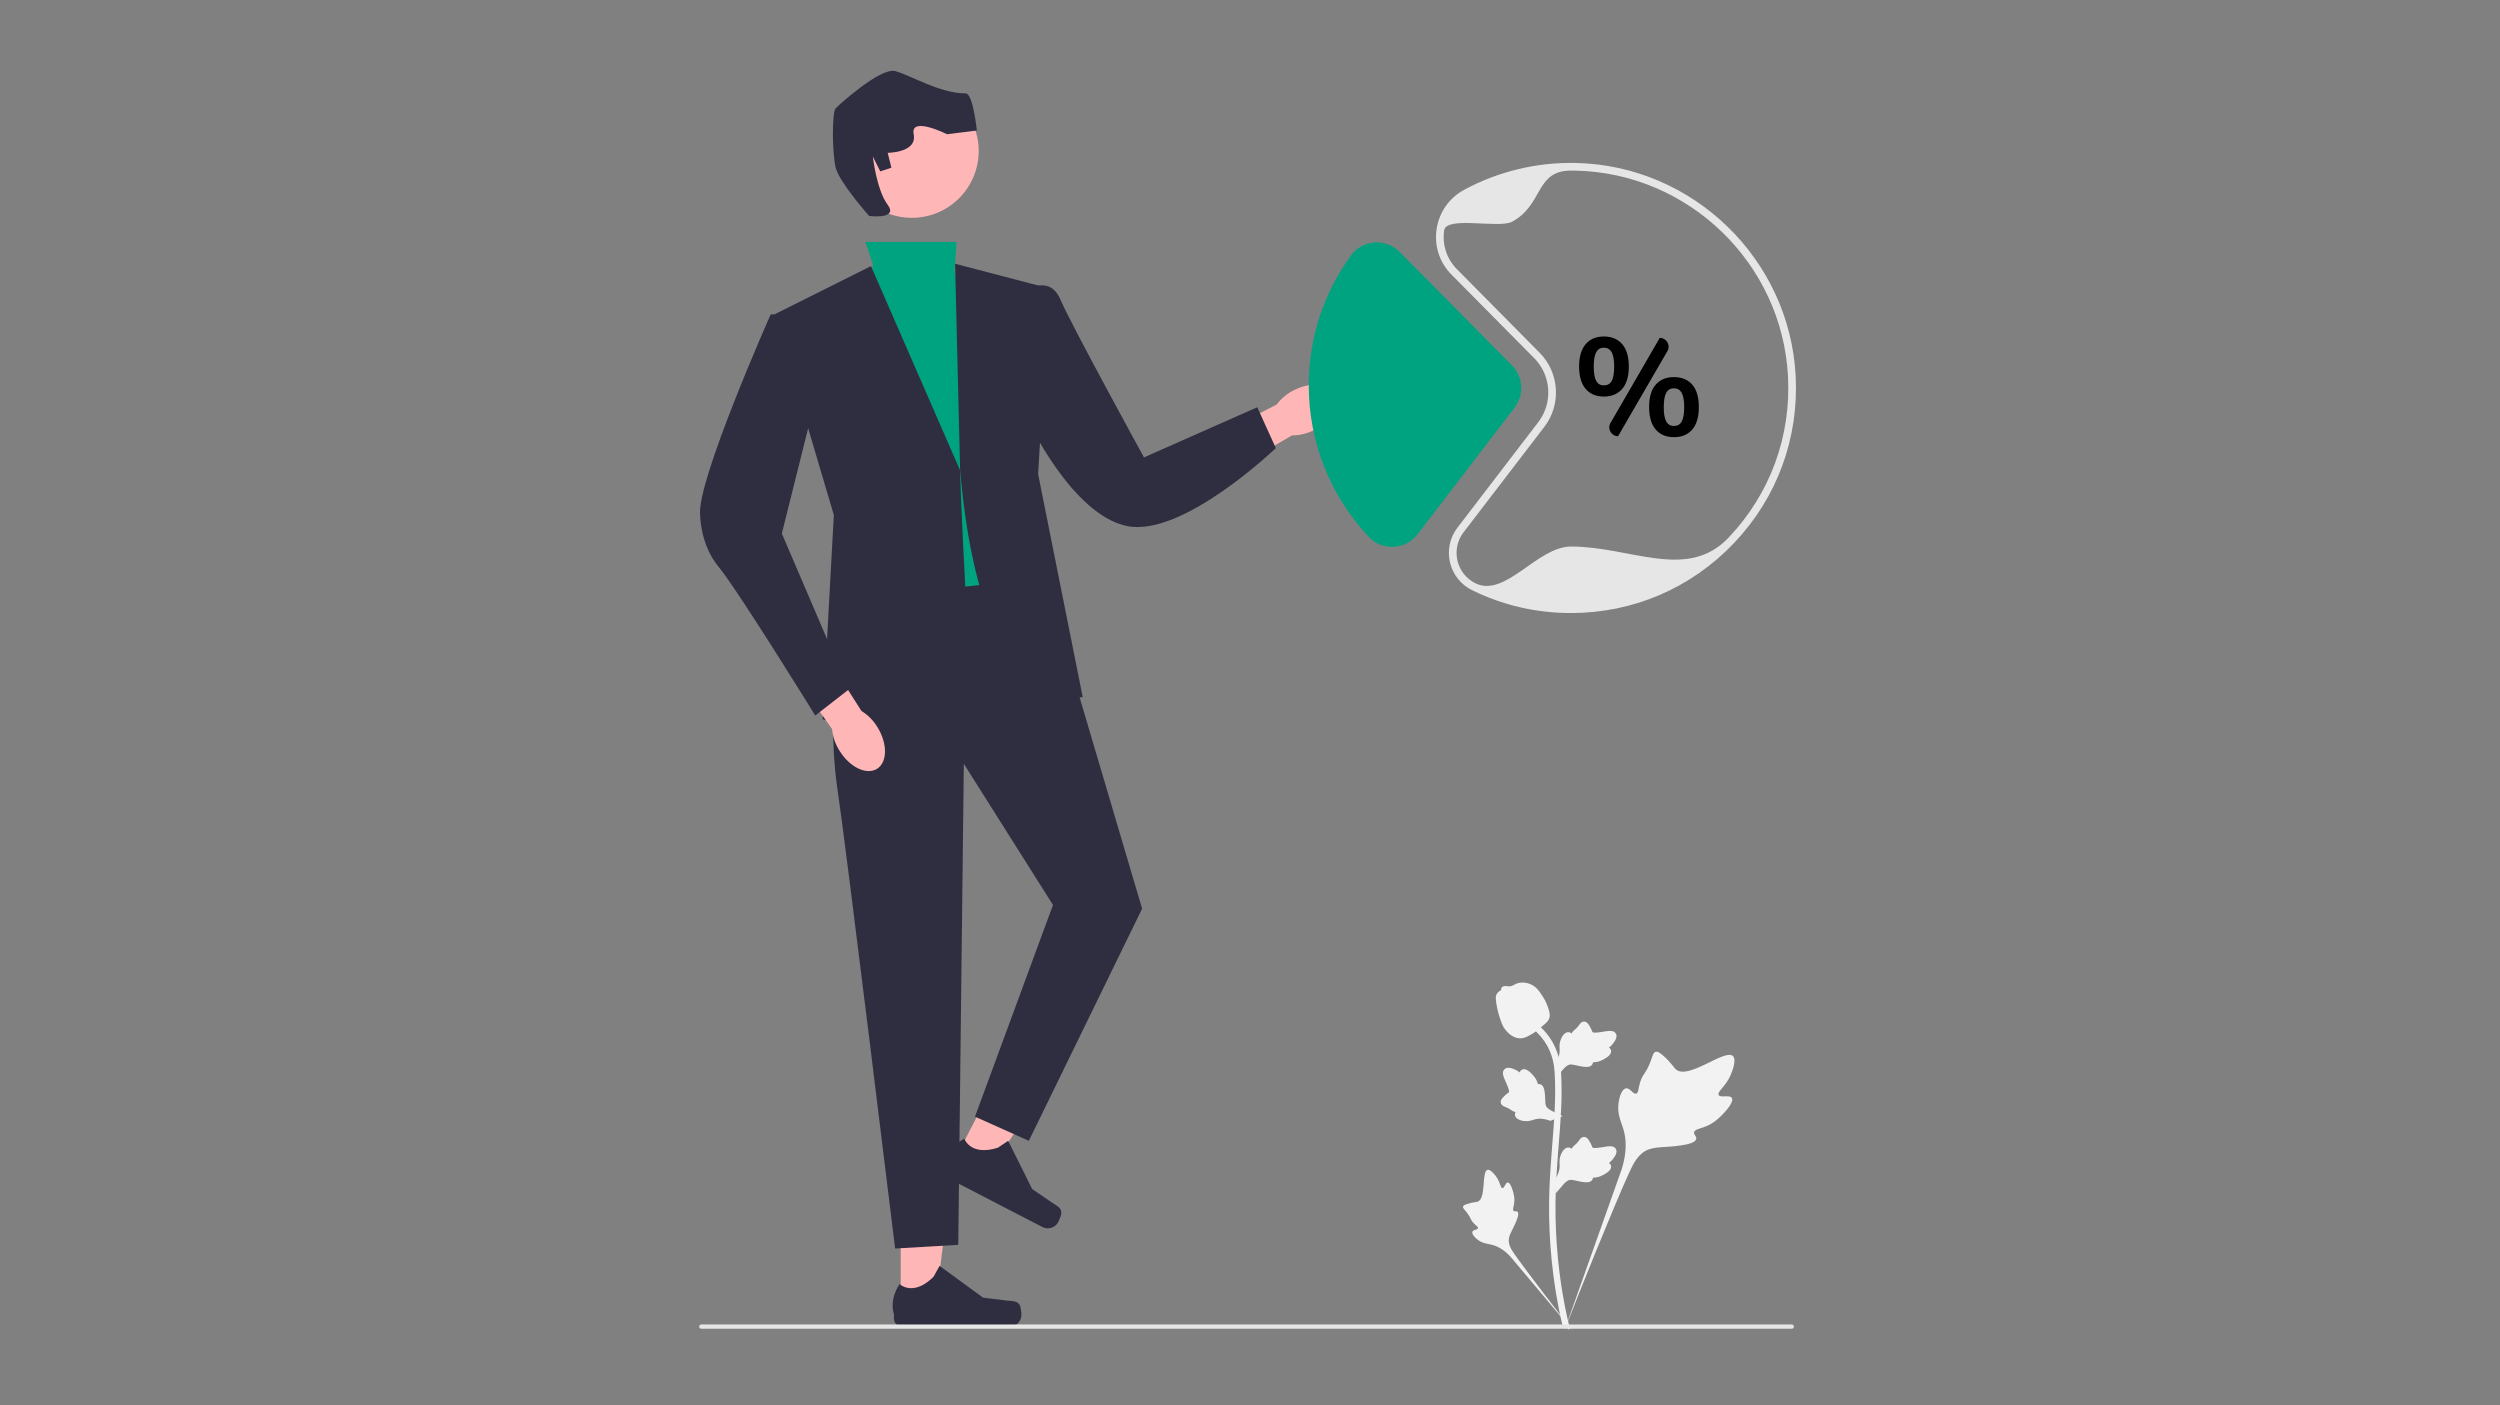 <svg width="733" height="412" viewBox="0 0 733 412" fill="none" xmlns="http://www.w3.org/2000/svg">
<rect x="0" y="0" width="733" height="412" fill="#808080" stroke="none"/>
<mask id="mask0_3971_9717" style="mask-type:alpha" maskUnits="userSpaceOnUse" x="112" y="17" width="509" height="378">
<g clip-path="url(#clip0_3971_9717)">
<rect width="509" height="377.037" transform="translate(112 17)" fill="white"/>
<g clip-path="url(#clip1_3971_9717)">
<path d="M545.602 24.471H-99.932C-100.266 24.471 -100.585 24.338 -100.821 24.103C-101.057 23.867 -101.189 23.547 -101.189 23.214C-101.189 22.881 -101.057 22.561 -100.821 22.325C-100.585 22.09 -100.266 21.957 -99.932 21.957H545.602C545.936 21.957 546.255 22.09 546.491 22.325C546.727 22.561 546.859 22.881 546.859 23.214C546.859 23.547 546.727 23.867 546.491 24.103C546.255 24.338 545.936 24.471 545.602 24.471Z" fill="#E6E6E6"/>
<path d="M545.602 74.743H-99.932C-100.266 74.743 -100.585 74.61 -100.821 74.374C-101.057 74.139 -101.189 73.819 -101.189 73.486C-101.189 73.153 -101.057 72.833 -100.821 72.597C-100.585 72.361 -100.266 72.229 -99.932 72.229H545.602C545.936 72.229 546.255 72.361 546.491 72.597C546.727 72.833 546.859 73.153 546.859 73.486C546.859 73.819 546.727 74.139 546.491 74.374C546.255 74.61 545.936 74.743 545.602 74.743Z" fill="#E6E6E6"/>
<path d="M545.602 125.014H-99.932C-100.266 125.014 -100.585 124.882 -100.821 124.646C-101.057 124.41 -101.189 124.091 -101.189 123.757C-101.189 123.424 -101.057 123.104 -100.821 122.869C-100.585 122.633 -100.266 122.5 -99.932 122.5H545.602C545.936 122.5 546.255 122.633 546.491 122.869C546.727 123.104 546.859 123.424 546.859 123.757C546.859 124.091 546.727 124.41 546.491 124.646C546.255 124.882 545.936 125.014 545.602 125.014Z" fill="#E6E6E6"/>
<path d="M545.602 175.286H-99.932C-100.266 175.286 -100.585 175.153 -100.821 174.917C-101.057 174.682 -101.189 174.362 -101.189 174.029C-101.189 173.695 -101.057 173.376 -100.821 173.14C-100.585 172.904 -100.266 172.772 -99.932 172.772H545.602C545.936 172.772 546.255 172.904 546.491 173.14C546.727 173.376 546.859 173.695 546.859 174.029C546.859 174.362 546.727 174.682 546.491 174.917C546.255 175.153 545.936 175.286 545.602 175.286Z" fill="#E6E6E6"/>
<path d="M545.602 225.557H-99.932C-100.266 225.557 -100.585 225.425 -100.821 225.189C-101.057 224.953 -101.189 224.634 -101.189 224.3C-101.189 223.967 -101.057 223.647 -100.821 223.412C-100.585 223.176 -100.266 223.044 -99.932 223.044H545.602C545.936 223.044 546.255 223.176 546.491 223.412C546.727 223.647 546.859 223.967 546.859 224.3C546.859 224.634 546.727 224.953 546.491 225.189C546.255 225.425 545.936 225.557 545.602 225.557Z" fill="#E6E6E6"/>
<path d="M227.625 227.513C227.293 227.512 226.974 227.381 226.739 227.147C226.503 226.913 226.37 226.595 226.368 226.263L225.111 22.664C225.109 22.33 225.239 22.01 225.474 21.773C225.708 21.535 226.027 21.401 226.36 21.399H226.368C226.7 21.399 227.018 21.53 227.254 21.764C227.489 21.998 227.622 22.316 227.625 22.648L228.881 226.248C228.883 226.582 228.753 226.902 228.519 227.139C228.285 227.376 227.966 227.51 227.633 227.513H227.625Z" fill="#E6E6E6"/>
<path d="M402.319 227.513C401.986 227.512 401.668 227.381 401.432 227.147C401.197 226.913 401.064 226.595 401.062 226.263L399.805 22.664C399.803 22.33 399.933 22.01 400.167 21.773C400.402 21.535 400.72 21.401 401.054 21.399H401.062C401.394 21.399 401.712 21.53 401.947 21.764C402.183 21.998 402.316 22.316 402.319 22.648L403.575 226.248C403.577 226.582 403.447 226.902 403.213 227.139C402.978 227.376 402.66 227.51 402.327 227.513H402.319Z" fill="#E6E6E6"/>
<path d="M163.596 111.888H115.702C112.054 111.888 108.555 110.438 105.975 107.859C103.395 105.279 101.946 101.78 101.946 98.131C101.946 94.483 103.395 90.983 105.975 88.403C108.555 85.824 112.054 84.374 115.702 84.374H163.596C165.404 84.373 167.194 84.727 168.865 85.418C170.535 86.108 172.053 87.121 173.332 88.399C174.611 89.677 175.626 91.194 176.318 92.864C177.01 94.533 177.366 96.323 177.366 98.131C177.366 99.939 177.01 101.729 176.318 103.399C175.626 105.068 174.611 106.586 173.332 107.863C172.053 109.141 170.535 110.154 168.865 110.844C167.194 111.535 165.404 111.889 163.596 111.888Z" fill="#00A380"/>
<path d="M163.596 165.93H115.702C113.895 165.931 112.104 165.577 110.434 164.886C108.763 164.196 107.245 163.183 105.966 161.905C104.688 160.628 103.673 159.11 102.981 157.441C102.289 155.771 101.932 153.981 101.932 152.173C101.932 150.365 102.289 148.575 102.981 146.905C103.673 145.236 104.688 143.718 105.966 142.441C107.245 141.163 108.763 140.15 110.434 139.46C112.104 138.769 113.895 138.415 115.702 138.416H163.596C165.404 138.415 167.194 138.769 168.865 139.46C170.535 140.15 172.053 141.163 173.332 142.441C174.611 143.718 175.626 145.236 176.318 146.905C177.01 148.575 177.366 150.365 177.366 152.173C177.366 153.981 177.01 155.771 176.318 157.441C175.626 159.11 174.611 160.628 173.332 161.905C172.053 163.183 170.535 164.196 168.865 164.886C167.194 165.577 165.404 165.931 163.596 165.93Z" fill="#00A380"/>
<path d="M342.061 64.13H294.167C290.518 64.13 287.019 62.68 284.439 60.1C281.859 57.521 280.41 54.022 280.41 50.373C280.41 46.724 281.859 43.225 284.439 40.645C287.019 38.066 290.518 36.616 294.167 36.616H342.061C343.868 36.614 345.658 36.969 347.329 37.66C349 38.35 350.518 39.363 351.797 40.641C353.075 41.918 354.09 43.435 354.782 45.105C355.474 46.775 355.83 48.565 355.83 50.373C355.83 52.181 355.474 53.971 354.782 55.641C354.09 57.31 353.075 58.828 351.797 60.105C350.518 61.383 349 62.396 347.329 63.086C345.658 63.777 343.868 64.131 342.061 64.13Z" fill="#00A380"/>
<path d="M613.527 318.001H565.633C561.985 318.001 558.486 316.552 555.906 313.972C553.326 311.392 551.876 307.893 551.876 304.245C551.876 300.596 553.326 297.097 555.906 294.517C558.486 291.937 561.985 290.488 565.633 290.488H613.527C617.176 290.488 620.675 291.937 623.255 294.517C625.835 297.097 627.284 300.596 627.284 304.245C627.284 307.893 625.835 311.392 623.255 313.972C620.675 316.552 617.176 318.001 613.527 318.001Z" fill="#00A380"/>
<path d="M606.088 301.08C607.683 300.385 609.106 299.35 610.257 298.046C611.409 296.742 612.26 295.202 612.752 293.533C613.243 291.865 613.363 290.109 613.103 288.389C612.842 286.669 612.208 285.027 611.244 283.579L636.821 249.911L614.898 248.447L593.971 280.644C591.645 282.424 590.054 284.995 589.497 287.87C588.941 290.745 589.459 293.725 590.952 296.244C592.446 298.763 594.812 300.646 597.601 301.538C600.391 302.429 603.41 302.266 606.088 301.08Z" fill="#FFB8B8"/>
<path d="M678.528 120.156L674.273 118.502L670.164 119.954C670.164 119.954 657.316 132.198 655.165 145.034C654.203 150.778 639.233 206.937 639.233 206.937L599.348 268.106L620.927 282.518L675.933 200.1L678.528 120.156Z" fill="#E6E6E6"/>
</g>
</g>
</mask>
<g mask="url(#mask0_3971_9717)">
</g>
<g clip-path="url(#clip2_3971_9717)">
<g clip-path="url(#clip3_3971_9717)">
<path d="M507.784 321.931C507.151 320.864 504.412 322.007 503.909 321.038C503.407 320.073 505.952 318.602 507.406 315.242C507.668 314.636 509.32 310.817 508.097 309.639C505.779 307.406 495.17 316.622 491.457 313.606C490.642 312.944 490.073 311.623 487.607 309.478C486.626 308.624 486.033 308.239 485.459 308.382C484.644 308.586 484.579 309.676 483.706 311.819C482.396 315.034 481.621 314.84 480.858 317.405C480.291 319.309 480.421 320.416 479.754 320.632C478.81 320.937 477.942 318.917 476.746 319.098C475.526 319.283 474.788 321.634 474.555 323.395C474.118 326.699 475.331 328.879 476.004 331.172C476.735 333.663 477.169 337.452 475.481 342.815L458.776 389.881C462.464 380.223 473.142 353.749 477.629 343.91C478.924 341.07 480.355 338.19 483.291 337.053C486.119 335.958 490.002 336.612 494.952 335.419C495.53 335.28 497.134 334.872 497.336 333.928C497.503 333.148 496.56 332.712 496.705 331.982C496.899 331.002 498.755 330.99 501.035 329.859C502.643 329.062 503.645 328.113 504.507 327.298C504.766 327.052 508.627 323.352 507.784 321.931Z" fill="#F2F2F2"/>
<path d="M442.063 346.709C441.356 346.712 441.127 348.386 440.506 348.353C439.888 348.321 439.9 346.648 438.67 344.965C438.449 344.661 437.051 342.749 436.12 343.009C434.355 343.502 435.817 351.369 433.266 352.321C432.706 352.529 431.893 352.428 430.129 353.019C429.427 353.254 429.066 353.434 428.971 353.757C428.836 354.216 429.352 354.562 430.152 355.609C431.352 357.18 431.033 357.504 432.072 358.619C432.843 359.446 433.424 359.702 433.337 360.092C433.215 360.643 431.973 360.486 431.717 361.125C431.455 361.777 432.397 362.818 433.194 363.44C434.689 364.608 436.109 364.642 437.428 364.973C438.862 365.333 440.847 366.214 442.992 368.589L461.272 390.368C457.596 385.772 447.684 372.892 444.15 367.851C443.129 366.396 442.128 364.863 442.417 363.093C442.696 361.39 444.137 359.673 444.98 356.899C445.079 356.575 445.341 355.67 444.936 355.298C444.602 354.991 444.116 355.329 443.799 355.047C443.374 354.669 443.903 353.754 444.006 352.309C444.079 351.29 443.903 350.524 443.751 349.866C443.705 349.668 443.003 346.705 442.063 346.709Z" fill="#F2F2F2"/>
<path d="M456.16 349.873L455.734 346.073L455.929 345.785C456.829 344.453 457.288 343.152 457.293 341.917C457.294 341.72 457.285 341.524 457.276 341.324C457.239 340.531 457.193 339.546 457.707 338.397C457.995 337.756 458.804 336.274 460.021 336.457C460.348 336.503 460.596 336.654 460.784 336.83C460.812 336.786 460.84 336.742 460.87 336.694C461.249 336.116 461.549 335.868 461.838 335.63C462.061 335.446 462.29 335.257 462.65 334.809C462.807 334.613 462.93 334.441 463.034 334.296C463.349 333.857 463.76 333.334 464.485 333.343C465.259 333.38 465.665 334.02 465.933 334.444C466.413 335.2 466.631 335.745 466.775 336.107C466.827 336.239 466.887 336.387 466.917 336.433C467.167 336.8 469.195 336.457 469.96 336.332C471.676 336.046 473.162 335.798 473.774 336.881C474.212 337.656 473.887 338.679 472.776 340.006C472.43 340.419 472.063 340.733 471.736 340.979C472.007 341.14 472.249 341.388 472.347 341.777C472.578 342.698 471.786 343.621 469.994 344.524C469.549 344.75 468.95 345.051 468.111 345.196C467.715 345.264 467.359 345.28 467.055 345.289C467.048 345.466 467.007 345.656 466.9 345.853C466.585 346.431 465.93 346.706 464.943 346.64C463.856 346.583 462.962 346.376 462.172 346.194C461.483 346.036 460.89 345.902 460.424 345.934C459.559 346.003 458.893 346.695 458.111 347.592L456.16 349.873Z" fill="#F2F2F2"/>
<path d="M458.135 327.245L454.567 328.621L454.239 328.506C452.722 327.973 451.347 327.86 450.151 328.167C449.96 328.216 449.773 328.275 449.582 328.335C448.824 328.571 447.883 328.866 446.641 328.66C445.949 328.544 444.309 328.137 444.178 326.914C444.139 326.585 444.222 326.307 444.345 326.081C444.295 326.065 444.245 326.049 444.191 326.032C443.536 325.812 443.22 325.584 442.916 325.365C442.683 325.197 442.442 325.023 441.917 324.789C441.687 324.686 441.489 324.611 441.323 324.547C440.819 324.354 440.208 324.089 440.033 323.386C439.873 322.627 440.389 322.073 440.731 321.705C441.341 321.049 441.813 320.7 442.126 320.469C442.24 320.385 442.369 320.29 442.406 320.249C442.697 319.915 441.851 318.039 441.536 317.332C440.824 315.744 440.208 314.37 441.1 313.503C441.737 312.882 442.811 312.938 444.376 313.675C444.863 313.905 445.26 314.181 445.58 314.435C445.668 314.132 445.846 313.835 446.197 313.641C447.03 313.184 448.123 313.716 449.451 315.22C449.783 315.593 450.226 316.096 450.579 316.872C450.745 317.237 450.851 317.577 450.937 317.87C451.109 317.831 451.304 317.823 451.522 317.877C452.16 318.034 452.593 318.598 452.779 319.57C453 320.635 453.026 321.553 453.051 322.363C453.073 323.069 453.094 323.677 453.242 324.12C453.529 324.939 454.367 325.408 455.433 325.936L458.135 327.245Z" fill="#F2F2F2"/>
<path d="M456.16 316.049L455.734 312.249L455.929 311.961C456.829 310.628 457.288 309.327 457.293 308.092C457.294 307.896 457.285 307.7 457.276 307.5C457.239 306.707 457.193 305.721 457.707 304.573C457.995 303.932 458.804 302.45 460.021 302.633C460.348 302.679 460.596 302.829 460.784 303.006C460.812 302.961 460.84 302.917 460.87 302.87C461.249 302.292 461.549 302.044 461.838 301.805C462.061 301.622 462.29 301.433 462.65 300.985C462.807 300.789 462.93 300.616 463.034 300.471C463.349 300.033 463.76 299.51 464.485 299.519C465.259 299.556 465.665 300.196 465.933 300.62C466.413 301.376 466.631 301.921 466.775 302.282C466.827 302.415 466.887 302.563 466.917 302.609C467.167 302.976 469.195 302.633 469.96 302.508C471.676 302.222 473.162 301.974 473.774 303.057C474.212 303.831 473.887 304.855 472.776 306.182C472.43 306.595 472.063 306.909 471.736 307.155C472.007 307.316 472.249 307.564 472.347 307.953C472.578 308.874 471.786 309.797 469.994 310.7C469.549 310.926 468.95 311.227 468.111 311.372C467.715 311.44 467.359 311.456 467.055 311.465C467.048 311.641 467.007 311.832 466.9 312.029C466.585 312.607 465.93 312.882 464.943 312.816C463.856 312.759 462.962 312.552 462.172 312.37C461.483 312.212 460.89 312.078 460.424 312.109C459.559 312.179 458.893 312.871 458.111 313.768L456.16 316.049Z" fill="#F2F2F2"/>
<path d="M460.048 389.819L459.252 389.32L458.323 389.426C458.309 389.34 458.258 389.142 458.182 388.832C457.766 387.132 456.499 381.961 455.442 373.817C454.705 368.132 454.287 362.288 454.201 356.443C454.115 350.589 454.392 346.157 454.614 342.595C454.782 339.909 454.985 337.351 455.185 334.859C455.717 328.201 456.219 321.912 455.846 314.95C455.763 313.396 455.59 310.161 453.7 306.718C452.603 304.722 451.093 302.949 449.21 301.451L450.381 299.98C452.459 301.635 454.13 303.598 455.348 305.815C457.443 309.632 457.632 313.157 457.723 314.851C458.103 321.936 457.596 328.286 457.058 335.007C456.86 337.49 456.656 340.037 456.489 342.713C456.269 346.242 455.995 350.635 456.08 356.414C456.164 362.188 456.577 367.962 457.305 373.575C458.349 381.616 459.598 386.71 460.008 388.384C460.226 389.278 460.272 389.465 460.048 389.819Z" fill="#F2F2F2"/>
<path d="M445.764 304.437C445.687 304.437 445.609 304.435 445.53 304.43C443.93 304.344 442.448 303.386 441.125 301.584C440.505 300.736 440.187 299.769 439.554 297.84C439.456 297.543 438.979 296.034 438.689 293.959C438.499 292.603 438.523 292.036 438.792 291.535C439.09 290.977 439.573 290.588 440.116 290.326C440.092 290.146 440.111 289.96 440.189 289.771C440.509 288.988 441.361 289.091 441.821 289.14C442.055 289.169 442.345 289.208 442.659 289.191C443.153 289.168 443.418 289.021 443.82 288.801C444.204 288.59 444.682 288.327 445.392 288.182C446.79 287.89 447.962 288.287 448.348 288.417C450.38 289.094 451.382 290.674 452.542 292.504C452.773 292.871 453.567 294.207 454.091 296.038C454.469 297.359 454.416 297.947 454.302 298.383C454.071 299.281 453.525 299.794 452.138 300.929C450.69 302.116 449.964 302.71 449.34 303.072C447.887 303.911 446.975 304.437 445.764 304.437Z" fill="#F2F2F2"/>
<path d="M385.356 126.063C390.44 123.522 393.25 118.839 391.632 115.604C390.014 112.369 384.582 111.807 379.497 114.35C377.451 115.338 375.672 116.801 374.309 118.618L352.904 129.658L358.299 139.592L378.827 127.654C381.099 127.653 383.338 127.107 385.356 126.063Z" fill="#FFB6B6"/>
<path d="M264.084 382.876L274.272 382.875L279.119 343.575L264.082 343.576L264.084 382.876Z" fill="#FFB6B6"/>
<path d="M298.991 382.644C299.309 383.178 299.476 384.903 299.476 385.524C299.476 387.434 297.928 388.982 296.018 388.982H264.465C263.162 388.982 262.106 387.926 262.106 386.623V385.309C262.106 385.309 260.545 381.361 263.758 376.495C263.758 376.495 267.752 380.305 273.721 374.337L275.481 371.149L288.22 380.466L295.282 381.335C296.827 381.525 298.197 381.306 298.991 382.644Z" fill="#2F2E41"/>
<path d="M280.083 339.663L289.131 344.347L311.504 311.676L298.149 304.763L280.083 339.663Z" fill="#FFB6B6"/>
<path d="M311.189 355.508C311.225 356.128 310.58 357.736 310.295 358.288C309.417 359.984 307.33 360.647 305.634 359.769L277.613 345.262C276.456 344.663 276.004 343.239 276.603 342.082L277.207 340.916C277.207 340.916 277.636 336.692 282.727 333.848C282.727 333.848 284.522 339.068 292.566 336.512L295.595 334.49L302.625 348.621L308.496 352.64C309.781 353.519 311.098 353.954 311.189 355.508Z" fill="#2F2E41"/>
<path d="M253.737 70.942H280.456L279.873 79.654L297.298 135.195L300.565 172.222L267.894 177.667L252.648 109.058L255.915 77.476L253.737 70.942Z" fill="#00A380"/>
<path d="M255.37 78.021L227.056 92.178L244.48 150.986L241.213 210.883C241.213 210.883 285.863 225.04 283.685 184.746C281.507 144.452 281.507 137.918 281.507 137.918L255.37 78.021Z" fill="#2F2E41"/>
<path d="M300.565 85.356C300.565 85.356 307.644 80.199 310.911 87.822C314.178 95.445 335.414 134.106 335.414 134.106L368.629 119.404L374.074 131.383C374.074 131.383 346.849 157.52 330.513 154.253C314.178 150.985 301.109 122.671 301.109 122.671L300.565 85.356Z" fill="#2F2E41"/>
<path d="M244.48 199.992C244.48 199.992 243.391 217.417 245.569 231.574C247.747 245.731 262.449 366.069 262.449 366.069L280.962 364.98L282.596 223.951L308.733 265.334L285.863 327.408L301.654 334.487L334.869 266.423L312 189.102L305.466 169.499L256.459 174.944L244.48 199.992Z" fill="#2F2E41"/>
<path d="M317.445 204.348C317.445 204.348 288.041 213.061 281.507 137.918L280.029 77.33L307.644 84.555L304.376 139.007L317.445 204.348Z" fill="#2F2E41"/>
<path d="M267.349 63.863C278.176 63.863 286.952 55.087 286.952 44.261C286.952 33.434 278.176 24.658 267.349 24.658C256.523 24.658 247.747 33.434 247.747 44.261C247.747 55.087 256.523 63.863 267.349 63.863Z" fill="#FFB6B6"/>
<path d="M254.826 63.319C254.826 63.319 246.113 53.518 245.024 49.161C243.935 44.805 243.935 32.826 245.024 31.737C246.113 30.648 258.093 19.758 262.449 20.847C266.805 21.936 275.44 27.381 283.14 27.381C285.318 27.381 286.408 38.271 286.408 38.271L277.695 39.36C277.695 39.36 266.805 33.915 267.894 39.36C268.983 44.805 260.271 44.805 260.271 44.805L261.36 49.161L258.093 50.251L255.915 45.894C255.915 45.894 257.004 55.696 260.271 60.052C263.538 64.408 254.826 63.319 254.826 63.319Z" fill="#2F2E41"/>
<path d="M246.146 220.12C249.135 224.954 254.052 227.331 257.128 225.428C260.204 223.526 260.275 218.065 257.284 213.229C256.116 211.281 254.499 209.641 252.567 208.447L239.645 188.123L230.237 194.39L243.975 213.76C244.18 216.023 244.925 218.204 246.146 220.12Z" fill="#FFB6B6"/>
<path d="M231.412 92.178H225.966C225.966 92.178 204.186 141.185 205.275 150.986C205.275 150.986 205.275 159.698 210.72 166.232C216.165 172.766 239.035 209.793 239.035 209.793L248.836 202.17L229.234 156.431L241.213 108.514L231.412 92.178Z" fill="#2F2E41"/>
<path d="M525.973 388.964C525.973 389.312 525.691 389.594 525.343 389.594H205.632C205.284 389.594 205.002 389.312 205.002 388.964C205.002 388.617 205.284 388.334 205.632 388.334H525.343C525.691 388.334 525.973 388.617 525.973 388.964Z" fill="#E6E6E6"/>
<path d="M408.125 160.343C405.553 160.343 403.101 159.292 401.338 157.417C389.983 145.346 383.729 129.573 383.729 113.004C383.729 99.196 388.013 86.013 396.117 74.88C397.719 72.681 400.204 71.301 402.936 71.094C405.71 70.88 408.424 71.896 410.381 73.873L443.309 107.133C446.604 110.462 446.941 115.776 444.092 119.494L415.636 156.636C413.945 158.844 411.382 160.19 408.603 160.331C408.443 160.339 408.284 160.343 408.125 160.343Z" fill="#00A380"/>
<path d="M460.59 179.741C450.437 179.741 440.695 177.491 431.635 173.053C428.344 171.441 425.975 168.47 425.136 164.901C424.298 161.332 425.095 157.617 427.325 154.709L451.038 123.756C455.351 118.126 454.841 110.078 449.851 105.036L425.576 80.517C422.068 76.973 420.476 72.112 421.212 67.181C421.95 62.224 424.91 58.014 429.331 55.63C439.299 50.255 450.595 47.535 461.998 47.78C496.363 48.497 524.689 75.917 526.485 110.205C527.444 128.523 521.044 145.912 508.463 159.169C495.874 172.435 478.872 179.741 460.59 179.741ZM460.614 50.015C450.054 50.015 452.581 60.032 443.343 65.012C439.552 67.056 424.07 63.264 423.436 67.513C422.807 71.736 424.17 75.899 427.175 78.935L451.449 103.454C457.226 109.29 457.817 118.606 452.824 125.124L429.11 156.076C427.292 158.448 426.643 161.477 427.326 164.387C428.01 167.297 429.941 169.719 432.624 171.033C441.374 175.319 450.783 160.245 460.59 160.245C478.249 160.245 494.671 170.434 506.831 157.621C518.983 144.816 525.165 128.018 524.238 110.323C522.504 77.206 495.144 50.722 461.951 50.029C461.506 50.02 461.059 50.015 460.614 50.015Z" fill="#E6E6E6"/>
<path d="M464.915 114.026C463.633 112.528 462.992 110.335 462.992 107.446C462.992 104.585 463.633 102.404 464.915 100.906C466.197 99.408 467.972 98.659 470.24 98.659C472.534 98.659 474.33 99.408 475.626 100.906C476.921 102.404 477.569 104.585 477.569 107.446C477.569 110.335 476.921 112.528 475.626 114.026C474.33 115.524 472.534 116.273 470.24 116.273C467.972 116.273 466.197 115.524 464.915 114.026ZM472.548 111.698C473.034 110.834 473.277 109.417 473.277 107.446C473.277 105.529 473.027 104.133 472.528 103.255C472.028 102.378 471.266 101.939 470.24 101.939C469.241 101.939 468.499 102.378 468.013 103.255C467.527 104.133 467.284 105.529 467.284 107.446C467.284 109.389 467.527 110.8 468.013 111.677C468.499 112.555 469.241 112.993 470.24 112.993C471.293 112.993 472.062 112.562 472.548 111.698ZM472.187 124.039L486.64 99.064C488.635 99.064 489.88 101.226 488.879 102.951L474.411 127.895C472.432 127.895 471.196 125.752 472.187 124.039ZM485.445 125.931C484.163 124.432 483.521 122.226 483.521 119.31C483.521 116.449 484.163 114.276 485.445 112.791C486.727 111.306 488.515 110.564 490.81 110.564C493.104 110.564 494.893 111.306 496.175 112.791C497.457 114.276 498.099 116.463 498.099 119.351C498.099 122.24 497.457 124.432 496.175 125.931C494.893 127.429 493.104 128.178 490.81 128.178C488.515 128.178 486.727 127.429 485.445 125.931ZM493.078 123.582C493.564 122.705 493.807 121.295 493.807 119.351C493.807 117.434 493.557 116.037 493.058 115.16C492.558 114.283 491.809 113.844 490.81 113.844C489.784 113.844 489.029 114.283 488.543 115.16C488.057 116.037 487.814 117.434 487.814 119.351C487.814 121.295 488.057 122.705 488.543 123.582C489.029 124.46 489.784 124.898 490.81 124.898C491.836 124.898 492.592 124.46 493.078 123.582Z" fill="black"/>
</g>
</g>
<defs>
<clipPath id="clip0_3971_9717">
<rect width="509" height="377.037" fill="white" transform="translate(112 17)"/>
</clipPath>
<clipPath id="clip1_3971_9717">
<rect width="1056.67" height="643.012" fill="white" transform="translate(-104.168 -52.123)"/>
</clipPath>
<clipPath id="clip2_3971_9717">
<rect width="503.91" height="373.267" fill="white" transform="translate(112 17)"/>
</clipPath>
<clipPath id="clip3_3971_9717">
<rect width="321.577" height="369.597" fill="white" transform="translate(205.002 20.77)"/>
</clipPath>
</defs>
</svg>
